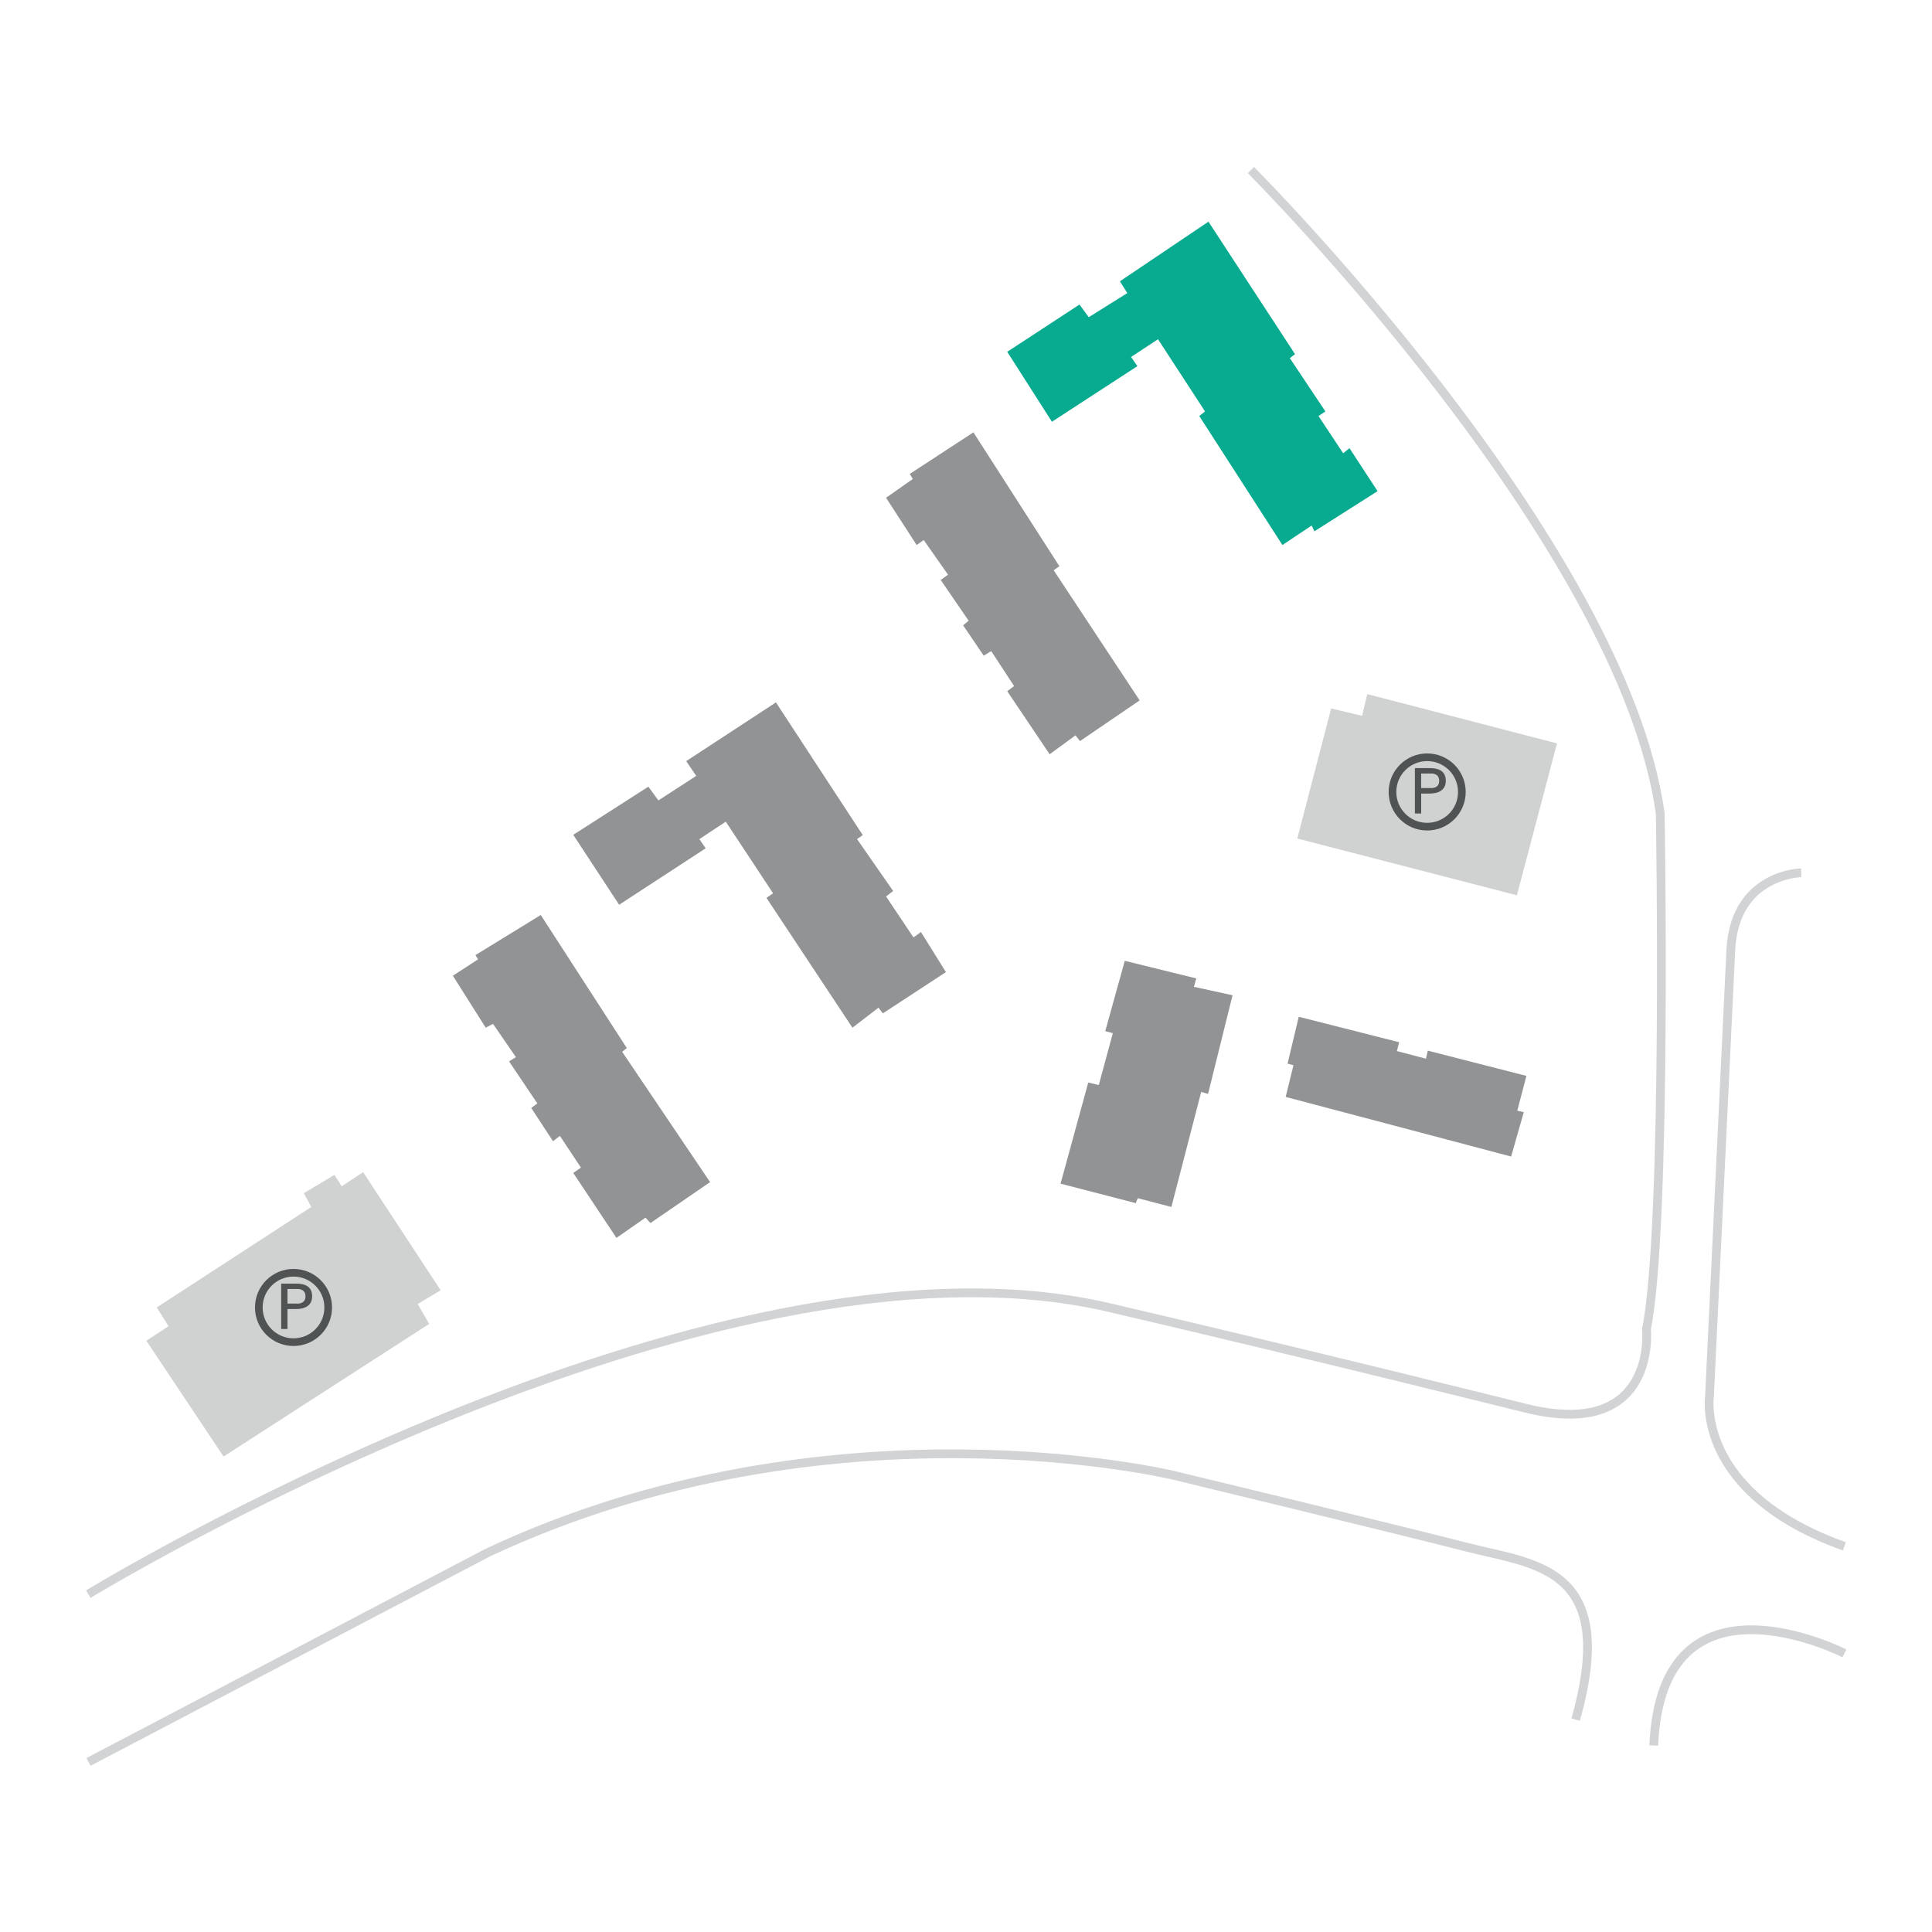 <?xml version="1.0" encoding="utf-8"?>
<!-- Generator: Adobe Illustrator 26.1.0, SVG Export Plug-In . SVG Version: 6.00 Build 0)  -->
<svg version="1.1" baseProfile="basic" xmlns="http://www.w3.org/2000/svg" xmlns:xlink="http://www.w3.org/1999/xlink" x="0px"
	 y="0px" viewBox="0 0 500 500" xml:space="preserve">
<style type="text/css">
	.st0{fill:#08AA90;}
	.st1{fill:#919394;}
	.st2{fill:#D0D2D1;}
	.st3{fill:#4F5353;}
	.st4{fill:none;stroke:#4F5353;stroke-width:1.984;stroke-miterlimit:10;}
	.st5{fill:none;stroke:#D1D3D4;stroke-width:2.268;stroke-miterlimit:10;}
</style>
<g id="Layer_1">
</g>
<g id="Layer_3">
</g>
<g id="Layer_4">
</g>
<g id="Layer_5">
	<g>
		<polygon class="st0" points="312.75,57.37 335.15,91.65 333.81,92.69 343.01,106.48 341.23,107.67 347.61,117.31 349.24,115.98 
			356.51,127.11 340.19,137.49 339.45,136.01 331.89,141.05 310.37,107.67 311.86,106.48 299.69,87.79 292.72,92.39 294.35,94.76 
			272.24,109.15 260.67,91.05 279.37,78.81 281.77,82.09 291.75,75.85 289.83,72.8 		"/>
		<polygon class="st1" points="235.45,122.65 251.92,111.89 274.17,146.54 272.69,147.58 294.94,181.26 279.51,191.79 
			278.33,190.31 271.65,195.2 260.67,178.88 262.45,177.55 256.52,168.5 254.59,169.69 249.25,161.82 250.69,160.65 243.46,150.1 
			245.35,148.73 239.06,139.77 237.23,141.05 229.31,128.82 236.23,123.96 		"/>
		<polygon class="st1" points="336.12,263.14 333.22,275.27 334.75,275.67 332.73,283.88 391.08,299.31 394.35,287.83 
			392.67,287.44 395.04,278.44 369.52,271.91 369.03,273.99 361.51,272.01 362.1,269.73 		"/>
		<polygon class="st1" points="318.98,257.57 312.65,283.09 310.87,282.59 303.15,312.36 294.45,310.09 293.95,311.37 
			274.47,306.33 281.64,280.15 284.36,280.81 288,267.38 286.04,266.86 291.09,248.66 309.58,253.21 308.99,255.39 		"/>
		<polygon class="st1" points="244.8,251.58 228.48,262.26 227.36,260.78 220.61,265.97 198.36,232.37 200.07,231.18 187.83,212.64 
			181,217.16 182.63,219.54 160.23,234.15 148.36,216.05 167.8,203.59 170.39,207.15 180.18,200.8 177.59,196.98 200.81,181.78 
			223.28,216.12 221.8,217.16 231.15,230.59 229.31,232 236.41,242.61 238.34,241.2 		"/>
		<polygon class="st1" points="139.95,236.8 162.21,271.22 161.02,272.21 183.77,305.93 168.34,316.52 167.05,315.13 159.54,320.37 
			148.36,303.56 150.34,302.17 144.9,293.96 143.12,295.35 137.48,286.74 139.06,285.56 131.74,274.68 133.52,273.59 127.59,264.98 
			125.71,265.97 117.2,252.52 123.73,248.27 123.04,247.18 		"/>
		<polygon class="st2" points="352.51,185.26 353.84,179.63 402.95,192.39 392.57,231.7 335.74,217.01 344.5,183.34 		"/>
		<g>
			<g>
				<path class="st3" d="M366.16,198.79h3.94c2.18,0,4.07,0.72,4.07,3.29c0,2.46-1.98,3.29-4.16,3.29h-2.21v5.17h-1.63V198.79z
					 M370.34,203.96c0.2,0,2.12,0.1,2.12-1.89c0-1.98-1.92-1.89-2.12-1.89h-2.55v3.77H370.34z"/>
			</g>
			<circle class="st4" cx="369.35" cy="204.96" r="8.98"/>
		</g>
		<polygon class="st2" points="93.98,303.35 114.04,333.92 108.1,337.48 111.07,342.63 57.86,376.95 37.88,346.98 43.62,343.22 
			40.56,338.37 80.56,312.36 78.63,308.8 86.54,304.05 88.44,307.01 		"/>
		<g>
			<g>
				<path class="st3" d="M72.77,332.2h3.94c2.18,0,4.07,0.72,4.07,3.29c0,2.46-1.98,3.29-4.16,3.29H74.4v5.17h-1.63V332.2z
					 M76.95,337.37c0.2,0,2.11,0.1,2.11-1.89s-1.92-1.89-2.11-1.89H74.4v3.77H76.95z"/>
			</g>
			<circle class="st4" cx="75.96" cy="338.37" r="8.98"/>
		</g>
		<path class="st5" d="M22.85,412.56c0,0,160.92-98.22,264.09-74.19c50.91,11.86,108.11,26.13,108.11,26.13
			c34.07,8.33,31.06-20.56,31.06-20.56c5.38-26.87,3.56-133.41,3.56-133.41c-9.79-70.28-105.93-166.51-105.93-166.51"/>
		<path class="st5" d="M22.9,455.98l103.4-54.2c88.62-41.54,177.64-19.92,177.64-19.92s56.91,13.75,75.81,18.59
			c17.56,4.49,39.22,4.99,28.02,44.59"/>
		<path class="st5" d="M477.33,427.89c0,0-47.38-24.23-49.33,23.84"/>
		<path class="st5" d="M466.15,225.87c0,0-17.01,0.25-18.2,19.63l-5.54,115.92c0,0-3.76,24.93,34.91,38.77"/>
	</g>
</g>
</svg>
